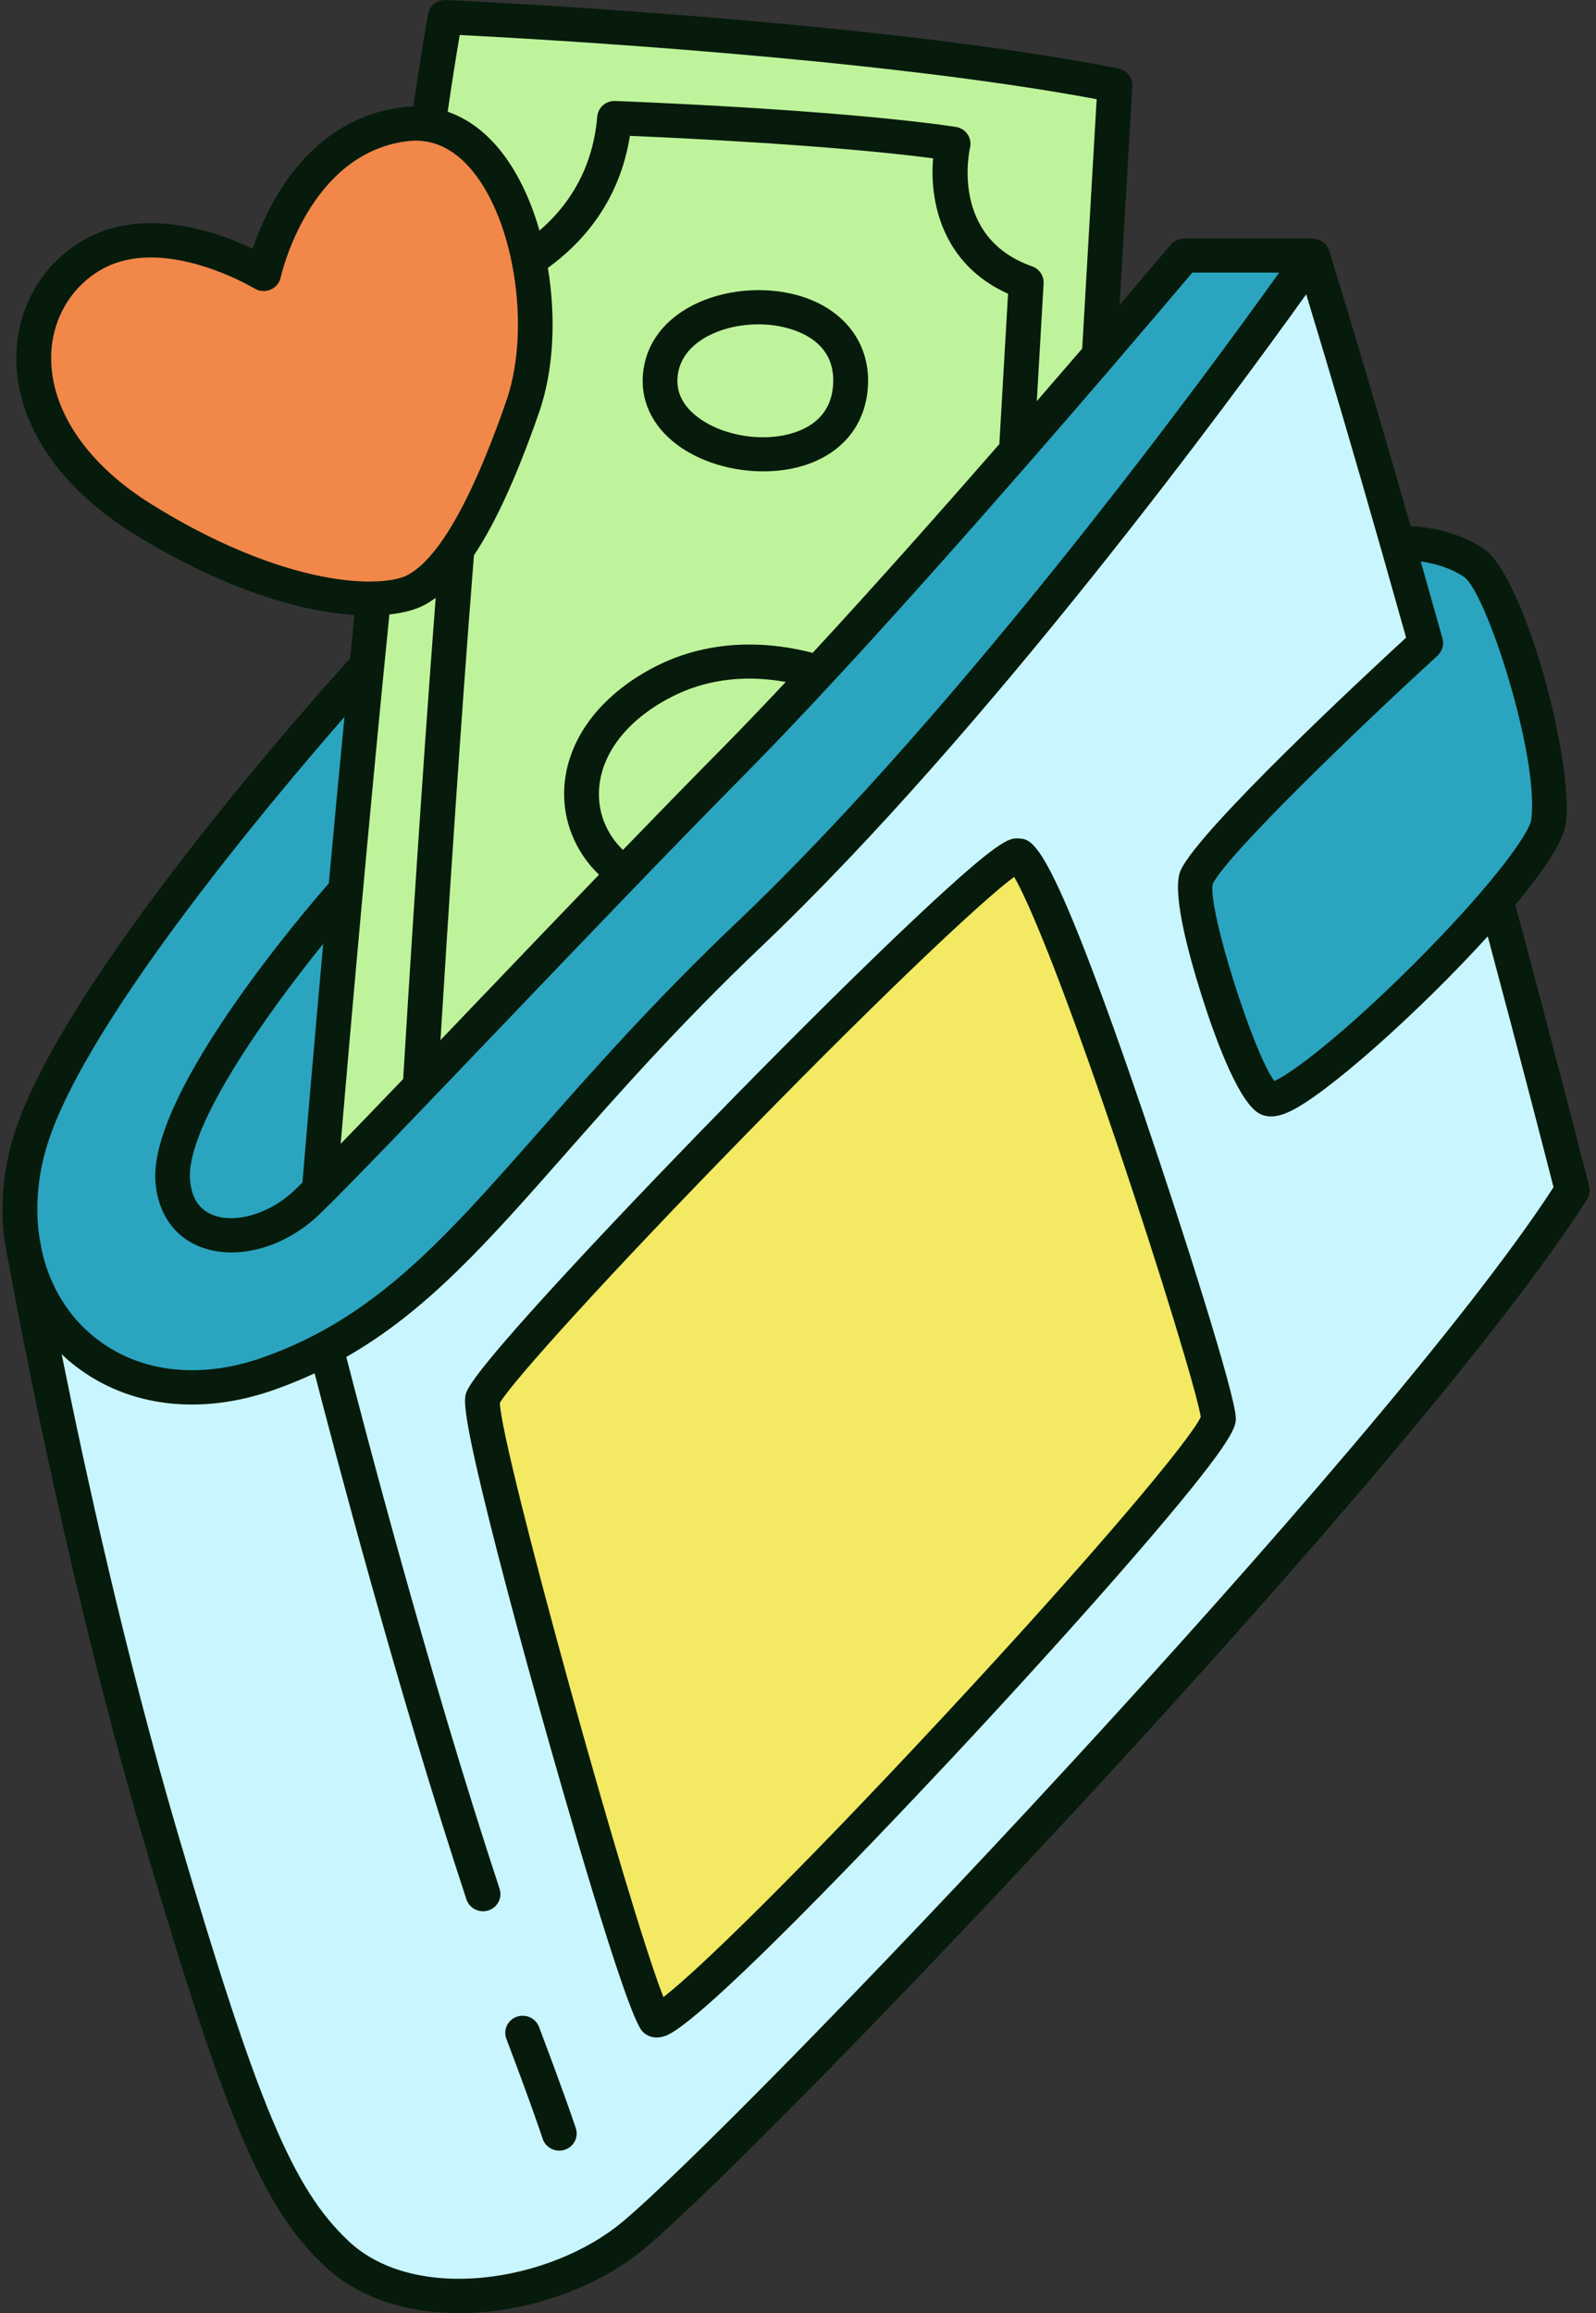 <svg width="69" height="100" viewBox="0 0 69 100" fill="none" xmlns="http://www.w3.org/2000/svg">
<rect x="0" y="0" width="69" height="100" fill="#333333" stroke="none"/>
<path d="M17.492 35.017C17.492 35.017 1.912 48.197 7.582 53.772C13.252 59.348 16.42 50.582 16.42 50.582L17.492 35.017V35.017Z" fill="#3AC9C5"/>
<path d="M0.921 53.4C0.921 53.4 3.211 66.718 6.969 79.494C10.462 91.365 12.018 95.055 14.556 97.437C17.678 100.366 23.943 99.507 27.383 96.637C32.592 92.292 60.786 62.766 67.971 51.459C67.971 51.459 62.203 28.774 56.74 11.05L12.663 55.153L0.922 53.4H0.921Z" fill="#C9F5FF"/>
<path d="M56.742 11.05C56.742 11.05 44.064 29.292 32.385 40.402C22.344 49.956 19.404 56.635 11.623 59.385C4.81 61.792 -0.56 56.578 1.19 49.736C2.927 42.947 15.74 28.907 15.74 28.907L14.784 38.672C14.784 38.672 7.21 47.297 7.468 51.024C7.675 54.005 11.152 54.028 13.294 51.957C15.893 49.446 25.268 39.425 31.672 32.949C39.098 25.439 51.191 11.048 51.191 11.048H56.742V11.05Z" fill="#2BA4C0"/>
<path d="M20.881 60.427C20.411 61.439 27.5 86.409 28.33 87.326C29.162 88.242 52.751 62.882 52.677 61.307C52.602 59.733 45.278 37.073 44.006 36.994C42.734 36.914 21.854 58.332 20.881 60.428" fill="#F3E963"/>
<path d="M51.733 37.925C51.251 38.928 53.654 46.702 54.791 47.488C55.927 48.274 66.658 37.827 66.95 35.515C67.294 32.767 65.041 25.221 63.718 24.334C62.239 23.343 60.416 23.489 60.416 23.489L61.635 27.806C61.635 27.806 52.634 36.044 51.733 37.925Z" fill="#2BA4C0"/>
<path d="M48.2 3.683L47.523 15.36C43.36 20.21 36.522 28.047 31.672 32.95C25.637 39.055 16.962 48.306 13.808 51.454C14.387 44.49 17.093 12.763 19.248 0.741C19.248 0.741 37.323 1.54 48.2 3.683Z" fill="#BFF39B"/>
<path d="M44.367 12.21L43.946 19.495C40.043 23.97 35.3 29.281 31.672 32.95C27.536 37.134 22.157 42.797 18.17 46.959C18.627 39.375 19.878 19.586 20.881 12.21C20.881 12.21 26.098 10.693 26.572 5.104C26.572 5.104 35.904 5.435 41.206 6.214C41.206 6.214 40.14 10.726 44.367 12.21Z" fill="#BFF39B"/>
<path d="M28.565 16.074C27.987 20.049 36.403 21.289 36.768 16.74C37.133 12.214 29.115 12.28 28.565 16.074Z" fill="#BFF39B"/>
<path d="M35.379 29.063C34.073 30.471 32.818 31.792 31.672 32.95C30.225 34.412 28.629 36.056 26.99 37.752C24.297 35.88 24.323 31.788 28.565 29.531C31.166 28.147 33.817 28.578 35.379 29.063Z" fill="#BFF39B"/>
<path d="M11.397 11.84C11.397 11.84 12.645 5.99 17.492 5.371C22.206 4.767 24.188 13.015 22.598 17.584C20.855 22.591 19.338 24.78 17.991 25.506C16.643 26.231 12.255 26.22 6.156 22.434C0.119 18.685 0.495 13.093 3.939 11.05C7.069 9.194 11.397 11.84 11.397 11.84Z" fill="#FB436D"/>
<path fill-rule="evenodd" clip-rule="evenodd" d="M68.703 51.28C68.69 51.228 67.407 46.187 65.512 39.118C66.744 37.636 67.604 36.346 67.697 35.608C68.047 32.819 65.875 24.888 64.144 23.724C63.016 22.967 61.735 22.786 60.988 22.75C59.74 18.389 58.56 14.396 57.463 10.837C57.463 10.833 57.461 10.83 57.459 10.827L57.457 10.824C57.444 10.785 57.429 10.745 57.408 10.707C57.408 10.707 57.408 10.707 57.408 10.706L57.407 10.705L57.407 10.704C57.403 10.696 57.397 10.689 57.393 10.683C57.377 10.654 57.356 10.624 57.335 10.596L57.328 10.588C57.321 10.58 57.315 10.572 57.307 10.565C57.284 10.539 57.258 10.513 57.232 10.491L57.227 10.487C57.223 10.483 57.219 10.48 57.215 10.476C57.183 10.45 57.149 10.428 57.113 10.409C57.105 10.404 57.095 10.399 57.086 10.395L57.077 10.391C57.049 10.378 57.021 10.365 56.991 10.356C56.986 10.354 56.981 10.352 56.977 10.351C56.97 10.348 56.963 10.345 56.955 10.343C56.915 10.332 56.876 10.324 56.836 10.319C56.823 10.319 56.811 10.317 56.798 10.316L56.793 10.315C56.784 10.315 56.776 10.314 56.767 10.313C56.759 10.312 56.752 10.311 56.744 10.311H51.193C50.969 10.311 50.756 10.409 50.613 10.58C50.607 10.587 50.574 10.626 50.516 10.694C50.258 11 49.502 11.896 48.406 13.182L48.953 3.727C48.976 3.359 48.718 3.032 48.349 2.959C37.765 0.872 20.212 0.044 19.316 0.002L19.282 0C18.905 -0.012 18.573 0.245 18.507 0.611C18.305 1.736 18.093 3.076 17.869 4.601C17.712 4.605 17.554 4.614 17.394 4.636C13.275 5.163 11.529 8.953 10.926 10.752C9.402 10.027 6.171 8.863 3.551 10.415C1.792 11.459 0.729 13.328 0.706 15.413C0.676 18.261 2.516 21.048 5.755 23.058C9.679 25.493 12.993 26.439 15.324 26.587C15.262 27.214 15.2 27.839 15.138 28.463C14.186 29.51 2.189 42.801 0.461 49.557C0.117 50.906 0.027 52.229 0.175 53.471C0.178 53.494 0.181 53.514 0.183 53.53L0.183 53.53L0.183 53.53L0.183 53.53C0.185 53.54 0.186 53.548 0.187 53.554C0.187 53.558 0.188 53.563 0.189 53.568L0.189 53.568L0.189 53.568C0.191 53.578 0.193 53.589 0.194 53.602C0.228 53.846 0.271 54.089 0.322 54.326L0.328 54.355C0.332 54.374 0.335 54.393 0.339 54.414L0.34 54.419C0.342 54.429 0.343 54.44 0.347 54.451C0.934 57.673 3.073 68.904 6.248 79.7C9.788 91.73 11.389 95.486 14.039 97.971C15.543 99.382 17.648 100 19.848 100C22.739 100 25.793 98.934 27.873 97.2C33.089 92.847 61.249 63.436 68.611 51.85C68.719 51.679 68.752 51.472 68.703 51.278V51.28ZM63.295 24.943C64.242 25.578 66.549 32.666 66.202 35.423C66.12 36.08 64.304 38.504 61.099 41.7C58.041 44.749 55.839 46.411 55.094 46.735C54.185 45.525 52.213 39.318 52.429 38.21C53.112 36.881 58.735 31.47 62.149 28.346C62.166 28.332 62.179 28.315 62.194 28.298C62.2 28.293 62.205 28.287 62.209 28.282C62.237 28.248 62.264 28.211 62.286 28.174C62.29 28.169 62.292 28.165 62.294 28.16C62.313 28.126 62.33 28.091 62.343 28.054C62.343 28.052 62.344 28.049 62.345 28.047L62.346 28.043L62.348 28.038L62.349 28.035L62.35 28.032C62.379 27.947 62.39 27.858 62.386 27.769V27.745C62.382 27.699 62.377 27.652 62.363 27.606L62.264 27.253C61.981 26.242 61.701 25.249 61.424 24.273C61.974 24.349 62.68 24.529 63.297 24.943H63.295ZM46.787 15.069L47.412 4.286L47.41 4.288C37.852 2.497 23.157 1.679 19.875 1.514C19.709 2.486 19.534 3.596 19.355 4.83C20.17 5.112 20.919 5.646 21.568 6.429C22.334 7.351 22.929 8.592 23.324 9.969C24.485 8.972 25.62 7.41 25.82 5.045C25.853 4.651 26.188 4.351 26.597 4.366L26.61 4.366C27.018 4.382 36.125 4.722 41.315 5.484C41.524 5.515 41.708 5.63 41.827 5.8C41.945 5.97 41.985 6.181 41.938 6.383C41.902 6.54 41.089 10.274 44.619 11.514C44.934 11.623 45.137 11.925 45.118 12.253L44.824 17.343C45.523 16.537 46.181 15.774 46.787 15.069ZM26.93 36.744C26.211 36.043 25.838 35.115 25.9 34.12C25.993 32.591 27.095 31.157 28.923 30.186C30.703 29.238 32.513 29.218 33.97 29.483C32.974 30.545 32.02 31.542 31.134 32.438C29.828 33.759 28.399 35.225 26.932 36.744H26.93ZM28.206 28.883C30.844 27.48 33.531 27.804 35.139 28.226L35.135 28.224C37.807 25.332 40.673 22.101 43.204 19.201L43.581 12.699C40.709 11.412 40.178 8.666 40.342 6.845C35.938 6.27 29.363 5.963 27.233 5.874C26.781 8.733 25.155 10.519 23.686 11.581C24.041 13.714 23.945 15.992 23.307 17.826C22.357 20.558 21.433 22.593 20.49 24.007C19.893 31.518 19.34 40.142 19.043 44.968C19.312 44.685 19.585 44.399 19.863 44.109L19.864 44.107L19.87 44.102L19.87 44.101L20.326 43.624L20.853 43.074C22.486 41.366 24.205 39.569 25.895 37.815C24.862 36.816 24.31 35.452 24.397 34.031C24.523 31.981 25.91 30.104 28.206 28.883ZM16.834 26.564C17.475 26.494 17.987 26.35 18.349 26.155C18.512 26.067 18.674 25.963 18.836 25.845C18.217 33.924 17.665 42.769 17.43 46.648C16.422 47.701 15.505 48.652 14.728 49.451C15.142 44.577 15.921 35.669 16.834 26.564ZM14.892 30.993C11.534 34.84 3.254 44.705 1.922 49.918L1.92 49.91C1.607 51.135 1.54 52.331 1.694 53.437C1.715 53.559 1.749 53.75 1.794 54.002C2.1 55.419 2.791 56.668 3.841 57.603C5.751 59.305 8.495 59.699 11.369 58.684C16.203 56.975 19.171 53.609 23.277 48.95L23.285 48.941C25.626 46.286 28.281 43.274 31.864 39.866C41.669 30.537 52.314 15.97 55.303 11.786H51.547L51.368 11.997L51.368 11.997L51.367 11.998C50.791 12.678 49.64 14.038 48.135 15.791C48.131 15.797 48.126 15.803 48.121 15.808L48.114 15.817C43.936 20.682 37.056 28.567 32.214 33.463C28.96 36.753 24.958 40.939 21.427 44.633C18.038 48.178 15.11 51.241 13.823 52.484C12.328 53.93 10.27 54.505 8.698 53.918C7.535 53.484 6.815 52.447 6.719 51.074C6.448 47.159 13.418 39.098 14.216 38.189C14.425 35.911 14.651 33.485 14.892 30.993ZM26.898 96.065C23.789 98.66 17.948 99.587 15.078 96.894C12.662 94.628 11.143 91.006 7.693 79.281C5.418 71.546 3.678 63.582 2.665 58.541C2.686 58.56 2.706 58.58 2.726 58.6L2.726 58.6L2.726 58.601L2.726 58.601L2.726 58.601L2.726 58.601C2.76 58.634 2.794 58.668 2.831 58.7C4.331 60.036 6.226 60.721 8.296 60.721C9.449 60.721 10.657 60.508 11.879 60.075C12.481 59.862 13.053 59.627 13.602 59.37C14.402 62.479 17.18 73.067 20.166 82.115C20.27 82.427 20.565 82.627 20.881 82.627C20.959 82.627 21.038 82.616 21.115 82.59C21.51 82.464 21.726 82.046 21.599 81.657C18.501 72.277 15.627 61.221 14.972 58.663C18.459 56.674 21.073 53.709 24.414 49.919C26.736 47.284 29.371 44.296 32.91 40.928C42.736 31.579 53.372 17.055 56.471 12.723C57.495 16.087 58.588 19.81 59.738 23.842L60.79 27.566C58.982 29.231 51.919 35.8 51.053 37.603C50.647 38.452 51.309 41.008 51.938 43.001C52.452 44.629 53.449 47.456 54.36 48.087C54.552 48.221 54.757 48.265 54.951 48.265C55.274 48.265 55.564 48.139 55.69 48.084C57.256 47.401 61.345 43.757 64.32 40.478C65.811 46.052 66.876 50.197 67.164 51.326C59.785 62.71 31.904 91.891 26.898 96.067V96.065ZM24.414 92.938C24.809 92.81 25.023 92.392 24.894 92.004V92.005C24.391 90.503 23.509 88.172 23.332 87.703L23.332 87.703L23.331 87.702L23.331 87.702L23.302 87.623C23.155 87.242 22.722 87.048 22.332 87.19C21.943 87.335 21.747 87.76 21.892 88.143C21.903 88.169 22.925 90.854 23.463 92.466C23.567 92.777 23.862 92.975 24.178 92.975C24.258 92.975 24.337 92.964 24.414 92.938ZM49.505 48.348C45.414 36.335 44.691 36.289 44.053 36.248L44.053 36.248C43.65 36.222 43.272 36.2 39.471 39.786C37.417 41.722 34.691 44.416 31.789 47.375C27.786 51.455 20.838 58.732 20.197 60.116C20.061 60.406 19.924 60.704 20.998 65.097C21.58 67.47 22.428 70.669 23.392 74.106C24.237 77.122 27.05 87.024 27.767 87.814C27.837 87.892 28.048 88.086 28.392 88.086C28.512 88.086 28.65 88.062 28.802 88.001C30.654 87.259 40.184 77.055 42.075 75.018C45.069 71.792 47.828 68.713 49.843 66.348C53.465 62.099 53.443 61.639 53.426 61.269L53.426 61.269C53.377 60.212 51.115 53.088 49.503 48.35L49.505 48.348ZM28.682 86.337C30.161 85.203 34.465 81.002 40.622 74.387V74.389C47.452 67.05 51.483 62.211 51.913 61.254C51.769 60.312 50.208 55.125 48.276 49.409C45.78 42.027 44.408 38.868 43.846 37.91C42.561 38.846 38.516 42.634 32.468 48.817C26.279 55.142 22.174 59.703 21.61 60.647C21.663 62.636 27.174 82.536 28.682 86.337ZM33.509 12.582C30.997 12.308 28.179 13.5 27.82 15.97C27.636 17.242 28.16 18.404 29.297 19.244C30.3 19.984 31.674 20.378 33.001 20.378C33.804 20.378 34.593 20.234 35.268 19.932C36.605 19.34 37.402 18.226 37.517 16.797C37.698 14.556 36.087 12.861 33.507 12.58L33.509 12.582ZM34.647 18.583C35.483 18.213 35.944 17.573 36.015 16.681C36.189 14.531 34.011 14.125 33.339 14.051C31.576 13.859 29.532 14.618 29.307 16.177C29.199 16.91 29.5 17.543 30.199 18.059C31.382 18.935 33.336 19.164 34.647 18.583Z" fill="#061B0B"/>
<path d="M12.761 51.431C11.713 52.446 10.226 52.91 9.227 52.536C8.61 52.307 8.269 51.781 8.215 50.976C8.055 48.676 11.57 43.781 13.973 40.802C13.569 45.291 13.254 48.983 13.075 51.124C12.963 51.235 12.857 51.339 12.761 51.431Z" fill="#2BA4C0"/>
<path d="M2.212 15.43C2.228 13.861 3.019 12.46 4.329 11.684C5.008 11.281 5.768 11.131 6.525 11.131C8.762 11.131 10.972 12.454 11.002 12.471C11.211 12.599 11.468 12.617 11.694 12.523C11.92 12.428 12.084 12.23 12.135 11.993C12.146 11.94 13.322 6.653 17.59 6.105C18.651 5.97 19.598 6.394 20.407 7.365C21.216 8.339 21.805 9.773 22.122 11.335C22.125 11.364 22.131 11.394 22.139 11.424C22.532 13.428 22.483 15.632 21.886 17.345C20.962 20.003 20.057 21.984 19.182 23.276C19.148 23.315 19.12 23.356 19.096 23.4C18.597 24.113 18.108 24.599 17.63 24.856C17.355 25.004 16.879 25.115 16.226 25.138C16.167 25.132 16.111 25.134 16.056 25.141C14.129 25.162 10.8 24.44 6.559 21.807C3.773 20.078 2.189 17.752 2.213 15.43" fill="#F2874A"/>
</svg>
